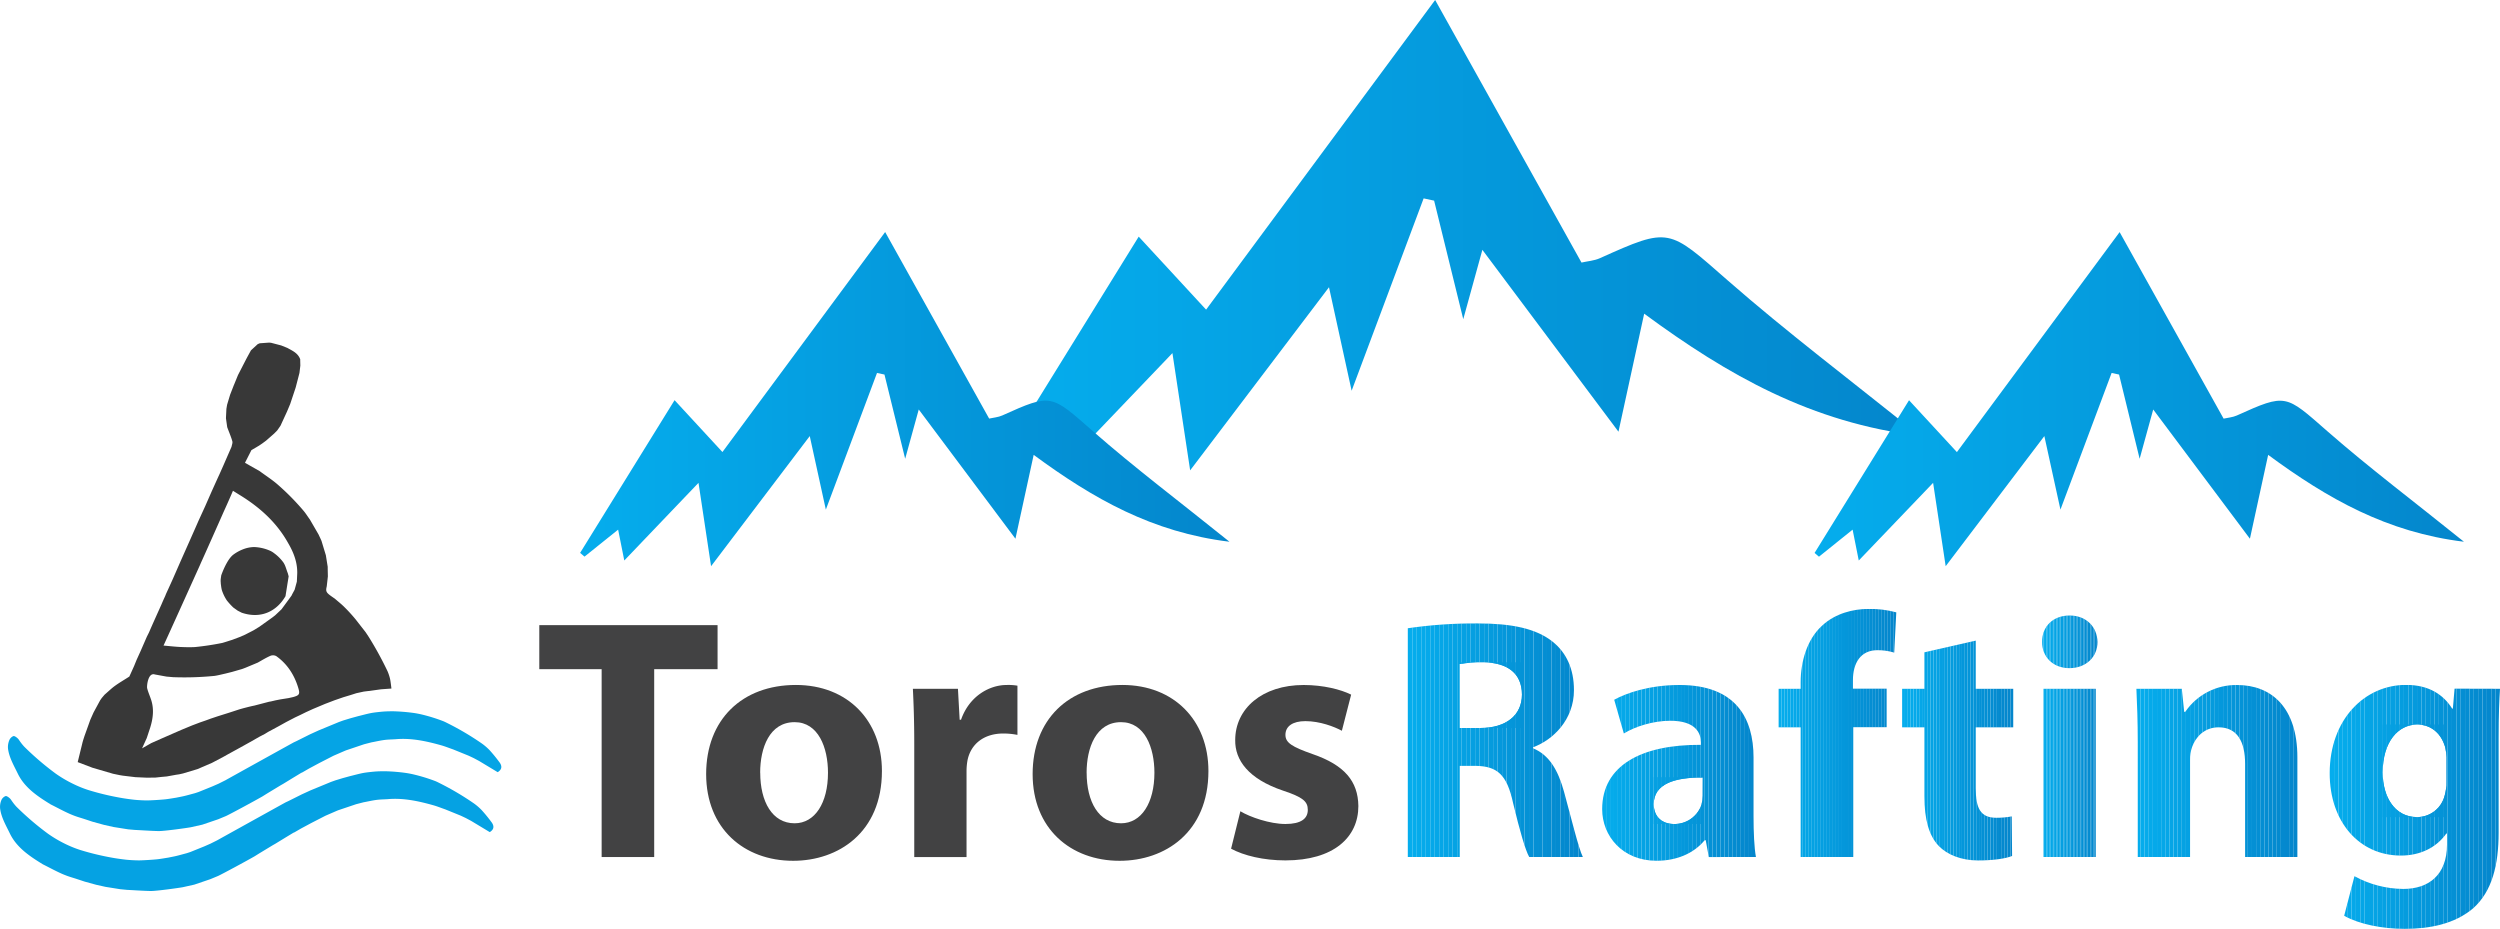 <svg xmlns="http://www.w3.org/2000/svg" xmlns:xlink="http://www.w3.org/1999/xlink" viewBox="0 0 1458.51 541.93"><defs><style>.cls-1{fill:none;}.cls-2{fill:url(#Adsız_degrade_7);}.cls-3{fill:url(#Adsız_degrade_7-2);}.cls-4{fill:url(#Adsız_degrade_7-3);}.cls-5{fill:#424243;}.cls-6{clip-path:url(#clip-path);}.cls-7{fill:#05a2e3;}.cls-8{fill:#05a1e3;}.cls-9{fill:#05a0e2;}.cls-10{fill:#059fe1;}.cls-11{fill:#059ee0;}.cls-12{fill:#059ddf;}.cls-13{fill:#059cde;}.cls-14{fill:#059bdd;}.cls-15{fill:#059add;}.cls-16{fill:#0498dc;}.cls-17{fill:#0497db;}.cls-18{fill:#0496da;}.cls-19{fill:#0495d9;}.cls-20{fill:#0494d8;}.cls-21{fill:#0493d7;}.cls-22{fill:#05aded;}.cls-23{fill:#05acec;}.cls-24{fill:#05abeb;}.cls-25{fill:#05aaea;}.cls-26{fill:#05a9ea;}.cls-27{fill:#05a8e9;}.cls-28{fill:#05a7e8;}.cls-29{fill:#05a6e7;}.cls-30{fill:#05a5e6;}.cls-31{fill:#05a4e5;}.cls-32{fill:#05a3e4;}.cls-33{fill:#0492d6;}.cls-34{fill:#0491d6;}.cls-35{fill:#0490d5;}.cls-36{fill:#048fd4;}.cls-37{fill:#048ed3;}.cls-38{fill:#048dd2;}.cls-39{fill:#048cd1;}.cls-40{fill:#048bd0;}.cls-41{fill:#048acf;}.cls-42{fill:#0489cf;}.cls-43{fill:#0488ce;}.cls-44{fill:#0487cd;}.cls-45{fill:#0486cc;}.cls-46{clip-path:url(#clip-path-2);}.cls-47{clip-path:url(#clip-path-3);}.cls-48{clip-path:url(#clip-path-4);}.cls-49{clip-path:url(#clip-path-5);}.cls-50{clip-path:url(#clip-path-6);}.cls-51{clip-path:url(#clip-path-7);}.cls-52{fill:#383838;}</style><linearGradient id="Ads&#x131;z_degrade_7" x1="586.79" y1="137.19" x2="1119.98" y2="137.19" gradientUnits="userSpaceOnUse"><stop offset="0" stop-color="#05aded"></stop><stop offset="1" stop-color="#0486cc"></stop></linearGradient><linearGradient id="Ads&#x131;z_degrade_7-2" x1="338.43" y1="232.84" x2="717.27" y2="232.84" xlink:href="#Ads&#x131;z_degrade_7"></linearGradient><linearGradient id="Ads&#x131;z_degrade_7-3" x1="1058.63" y1="232.84" x2="1437.47" y2="232.84" xlink:href="#Ads&#x131;z_degrade_7"></linearGradient><clipPath id="clip-path"><path class="cls-1" d="M821.32,366.52a269.41,269.41,0,0,1,40.74-2.81c20.07,0,34.12,3,43.75,10.64,8,6.42,12.44,15.85,12.44,28.3,0,17.25-12.24,29.1-23.88,33.31v.6c9.44,3.82,14.65,12.85,18.07,25.29,4.21,15.25,8.42,32.91,11,38.13H892.16c-2.2-3.81-5.41-14.85-9.43-31.51-3.61-16.85-9.43-21.47-21.87-21.67h-9.23V500H821.32Zm30.31,58.2h12c15.25,0,24.28-7.63,24.28-19.47,0-12.44-8.43-18.66-22.48-18.86a76.49,76.49,0,0,0-13.84,1Z"></path></clipPath><clipPath id="clip-path-2"><path class="cls-1" d="M996.92,500l-1.8-9.83h-.6c-6.43,7.83-16.46,12-28.1,12-19.87,0-31.71-14.45-31.71-30.1,0-25.49,22.88-37.74,57.6-37.53v-1.41c0-5.22-2.81-12.64-17.87-12.64-10,0-20.67,3.41-27.09,7.42l-5.62-19.67c6.82-3.81,20.27-8.62,38.13-8.62,32.72,0,43.16,19.26,43.16,42.34V476.1c0,9.43.4,18.46,1.4,23.88Zm-3.61-46.36c-16.06-.2-28.5,3.61-28.5,15.45,0,7.83,5.22,11.65,12,11.65a16.67,16.67,0,0,0,15.86-11.24,22,22,0,0,0,.6-5.22Z"></path></clipPath><clipPath id="clip-path-3"><path class="cls-1" d="M1050.51,500V424.32h-12.85V401.84h12.85V398c0-11.84,3.61-24.89,12.44-32.92,7.63-7.22,18.26-9.83,27.1-9.83a58.3,58.3,0,0,1,16.25,2l-1.2,23.48a33.09,33.09,0,0,0-9.84-1.41c-10,0-14.25,7.83-14.25,17.46v5h19.67v22.48h-19.47V500Z"></path></clipPath><clipPath id="clip-path-4"><path class="cls-1" d="M1152.66,373.75v28.09h21.87v22.48h-21.87v35.52c0,11.84,2.81,17.26,12,17.26a50,50,0,0,0,9-.8l.2,23.08c-4,1.61-11.24,2.61-19.87,2.61-9.83,0-18.06-3.41-22.88-8.43-5.62-5.82-8.43-15.25-8.43-29.1V424.32h-13V401.84h13V380.57Z"></path></clipPath><clipPath id="clip-path-5"><path class="cls-1" d="M1223.7,374.55c0,8.43-6.42,15.25-16.46,15.25-9.63,0-16-6.82-15.85-15.25-.2-8.83,6.22-15.46,16-15.46S1223.5,365.72,1223.7,374.55ZM1192.19,500V401.84h30.51V500Z"></path></clipPath><clipPath id="clip-path-6"><path class="cls-1" d="M1247.18,433.15c0-12.24-.4-22.68-.8-31.31h26.49l1.4,13.45h.61a35.91,35.91,0,0,1,30.3-15.65c20.07,0,35.12,13.24,35.12,42.14V500h-30.5V445.59c0-12.64-4.42-21.27-15.46-21.27-8.43,0-13.45,5.82-15.45,11.44a21.06,21.06,0,0,0-1.2,7.63V500h-30.51Z"></path></clipPath><clipPath id="clip-path-7"><path class="cls-1" d="M1458.51,401.84c-.4,6.22-.8,14.45-.8,29.1v54.79c0,18.87-3.82,34.32-14.85,44.16-10.84,9.23-25.49,12-39.94,12-12.85,0-26.5-2.61-35.32-7.63l6-23.08a60.28,60.28,0,0,0,28.5,7.43c14.45,0,25.49-7.83,25.49-25.89v-6.42h-.4c-5.82,8.22-15.25,12.84-26.49,12.84-24.29,0-41.55-19.67-41.55-48,0-31.51,20.48-51.57,44.56-51.57,13.45,0,21.87,5.81,26.89,13.84h.41l1-11.64Zm-31.31,39.94a24.28,24.28,0,0,0-.6-5.62c-2.21-8-8-13.45-16.46-13.45-11,0-20.07,10-20.07,27.9,0,14.65,7.23,26.09,20.07,26.09a16.57,16.57,0,0,0,16.06-12.44,26,26,0,0,0,1-8Z"></path></clipPath></defs><title>toros-logo</title><g id="katman_2" data-name="katman 2"><g id="katman_1-2" data-name="katman 1"><path class="cls-2" d="M1120,254.31C1056.69,246.59,1008.14,219,959.22,183c-4.91,22.55-9,41.43-15,68.85l-79.4-106.1-11.15,40.46-17-69.16-6.12-1.31c-13.54,36.14-27.07,72.28-42,112.22-4.44-20.28-8.11-37.09-13.21-60.39-29,38.3-54.43,71.77-81,106.84C691.08,252.69,688,232.18,684,206l-61,63.78L618,244.32l-27.63,22.21-3.59-3.08,77.55-125.4,39.31,42.6L837.27,0l85.38,153.18c3.5-.8,7.43-1.05,10.79-2.57,40.83-18.38,39.86-17.34,74.6,13.06C1042.32,193.67,1078.8,221.15,1120,254.31Z"></path><path class="cls-3" d="M717.27,316.05c-45-5.48-79.46-25.11-114.22-50.68-3.49,16-6.41,29.43-10.64,48.92L536,238.9c-2.14,7.77-4.54,16.5-7.92,28.75L516,218.51l-4.35-.93c-9.61,25.68-19.22,51.36-29.85,79.73-3.15-14.41-5.76-26.35-9.39-42.9l-57.57,75.91c-2.32-15.42-4.52-30-7.33-48.63L364.21,327,360.62,309,341,324.74l-2.56-2.19,55.11-89.09,27.92,30.26L516.4,135.37,577.07,244.2c2.49-.57,5.28-.75,7.66-1.82,29-13.06,28.32-12.33,53,9.28C662.09,273,688,292.5,717.27,316.05Z"></path><path class="cls-4" d="M1437.47,316.05c-45-5.48-79.46-25.11-114.22-50.68-3.49,16-6.41,29.43-10.64,48.92l-56.42-75.39c-2.14,7.77-4.54,16.5-7.92,28.75l-12-49.14-4.35-.93c-9.61,25.68-19.22,51.36-29.85,79.73-3.15-14.41-5.76-26.35-9.39-42.9l-57.57,75.91c-2.32-15.42-4.52-30-7.33-48.63L1084.41,327,1080.82,309l-19.63,15.78-2.56-2.19,55.11-89.09,27.92,30.26,94.94-128.35,60.67,108.83c2.49-.57,5.28-.75,7.66-1.82,29-13.06,28.32-12.33,53,9.28C1382.29,273,1408.21,292.5,1437.47,316.05Z"></path><path class="cls-5" d="M351,390.4H314.63V364.71h104V390.4H381.66V500H351Z"></path><path class="cls-5" d="M514.52,449.81c0,35.92-25.49,52.38-51.78,52.38-28.7,0-50.77-18.87-50.77-50.58s20.87-52,52.38-52C494.45,399.63,514.52,420.31,514.52,449.81Zm-71,1c0,16.86,7,29.5,20.07,29.5,11.84,0,19.46-11.84,19.46-29.5,0-14.65-5.62-29.5-19.46-29.5C448.89,421.31,443.48,436.36,443.48,450.81Z"></path><path class="cls-5" d="M533.38,434.15c0-14.45-.4-23.88-.8-32.31h26.29l1,18.06h.8c5-14.24,17.06-20.27,26.49-20.27a31.49,31.49,0,0,1,6.42.4v28.71a42.8,42.8,0,0,0-8.22-.81c-11.24,0-18.87,6-20.88,15.46a36,36,0,0,0-.6,6.82V500H533.38Z"></path><path class="cls-5" d="M705,449.81c0,35.92-25.49,52.38-51.78,52.38-28.7,0-50.78-18.87-50.78-50.58s20.88-52,52.39-52C684.91,399.63,705,420.31,705,449.81Zm-71.05,1c0,16.86,7,29.5,20.07,29.5,11.84,0,19.47-11.84,19.47-29.5,0-14.65-5.62-29.5-19.47-29.5C639.35,421.31,633.93,436.36,633.93,450.81Z"></path><path class="cls-5" d="M723.64,473.29c5.62,3.41,17.26,7.43,26.29,7.43,9.23,0,13.05-3.22,13.05-8.23s-3-7.43-14.45-11.24c-20.27-6.83-28.1-17.86-27.9-29.5,0-18.27,15.66-32.12,39.94-32.12,11.44,0,21.68,2.61,27.7,5.62l-5.42,21.08c-4.42-2.41-12.85-5.62-21.28-5.62-7.42,0-11.64,3-11.64,8,0,4.61,3.82,7,15.86,11.23,18.66,6.43,26.49,15.86,26.69,30.31,0,18.26-14.45,31.71-42.55,31.71-12.84,0-24.28-2.81-31.71-6.82Z"></path><g class="cls-6"><rect class="cls-7" x="851.63" y="386.39" width="1.13" height="38.33"></rect><rect class="cls-8" x="852.75" y="386.39" width="2.62" height="38.33"></rect><rect class="cls-9" x="855.37" y="386.39" width="2.62" height="38.33"></rect><rect class="cls-10" x="857.99" y="386.39" width="2.62" height="38.33"></rect><rect class="cls-11" x="860.61" y="386.39" width="2.62" height="38.33"></rect><rect class="cls-12" x="863.23" y="386.39" width="2.62" height="38.33"></rect><rect class="cls-13" x="865.85" y="386.39" width="2.62" height="38.33"></rect><rect class="cls-14" x="868.47" y="386.39" width="2.62" height="38.33"></rect><rect class="cls-15" x="871.09" y="386.39" width="2.62" height="38.33"></rect><rect class="cls-16" x="873.71" y="386.39" width="2.62" height="38.33"></rect><rect class="cls-17" x="876.33" y="386.39" width="2.62" height="38.33"></rect><rect class="cls-18" x="878.95" y="386.39" width="2.62" height="38.33"></rect><rect class="cls-19" x="881.56" y="386.39" width="2.62" height="38.33"></rect><rect class="cls-20" x="884.18" y="386.39" width="2.62" height="38.33"></rect><rect class="cls-21" x="886.8" y="386.39" width="1.15" height="38.33"></rect><path class="cls-22" d="M821.32,363.71v0Z"></path><rect class="cls-22" x="821.32" y="363.71" width="2.62" height="136.27"></rect><rect class="cls-23" x="823.94" y="363.71" width="2.62" height="136.27"></rect><rect class="cls-24" x="826.56" y="363.71" width="2.62" height="136.27"></rect><rect class="cls-25" x="829.18" y="363.71" width="2.62" height="136.27"></rect><rect class="cls-26" x="831.8" y="363.71" width="2.62" height="136.27"></rect><rect class="cls-27" x="834.42" y="363.71" width="2.62" height="136.27"></rect><rect class="cls-28" x="837.04" y="363.71" width="2.62" height="136.27"></rect><rect class="cls-29" x="839.65" y="363.71" width="2.62" height="136.27"></rect><rect class="cls-30" x="842.27" y="363.71" width="2.62" height="136.27"></rect><rect class="cls-31" x="844.89" y="363.71" width="2.62" height="136.27"></rect><rect class="cls-32" x="847.51" y="363.71" width="2.62" height="136.27"></rect><rect class="cls-7" x="850.13" y="363.71" width="2.62" height="136.27"></rect><rect class="cls-8" x="852.75" y="363.71" width="2.62" height="136.27"></rect><rect class="cls-9" x="855.37" y="363.71" width="2.62" height="136.27"></rect><rect class="cls-10" x="857.99" y="363.71" width="2.62" height="136.27"></rect><rect class="cls-11" x="860.61" y="363.71" width="2.62" height="136.27"></rect><rect class="cls-12" x="863.23" y="363.71" width="2.62" height="136.27"></rect><rect class="cls-13" x="865.85" y="363.71" width="2.62" height="136.27"></rect><rect class="cls-14" x="868.47" y="363.71" width="2.62" height="136.27"></rect><rect class="cls-15" x="871.09" y="363.71" width="2.62" height="136.27"></rect><rect class="cls-16" x="873.71" y="363.71" width="2.62" height="136.27"></rect><rect class="cls-17" x="876.33" y="363.71" width="2.62" height="136.27"></rect><rect class="cls-18" x="878.95" y="363.71" width="2.62" height="136.27"></rect><rect class="cls-19" x="881.56" y="363.71" width="2.62" height="136.27"></rect><rect class="cls-20" x="884.18" y="363.71" width="2.62" height="136.27"></rect><rect class="cls-21" x="886.8" y="363.71" width="2.62" height="136.27"></rect><rect class="cls-33" x="889.42" y="363.71" width="2.62" height="136.27"></rect><rect class="cls-34" x="892.04" y="363.71" width="2.62" height="136.27"></rect><rect class="cls-35" x="894.66" y="363.71" width="2.62" height="136.27"></rect><rect class="cls-36" x="897.28" y="363.71" width="2.62" height="136.27"></rect><rect class="cls-37" x="899.9" y="363.71" width="2.62" height="136.27"></rect><rect class="cls-38" x="902.52" y="363.71" width="2.62" height="136.27"></rect><rect class="cls-39" x="905.14" y="363.71" width="2.62" height="136.27"></rect><rect class="cls-40" x="907.76" y="363.71" width="2.62" height="136.27"></rect><rect class="cls-41" x="910.38" y="363.71" width="2.62" height="136.27"></rect><rect class="cls-42" x="913" y="363.71" width="2.62" height="136.27"></rect><rect class="cls-43" x="915.62" y="363.71" width="2.62" height="136.27"></rect><rect class="cls-44" x="918.24" y="363.71" width="2.62" height="136.27"></rect><rect class="cls-45" x="920.85" y="363.71" width="2.62" height="136.27"></rect><path class="cls-45" d="M923.47,500v0Z"></path></g><g class="cls-46"><rect class="cls-9" x="964.81" y="453.42" width="2.1" height="27.3"></rect><rect class="cls-10" x="966.91" y="453.42" width="2.3" height="27.3"></rect><rect class="cls-11" x="969.21" y="453.42" width="2.3" height="27.3"></rect><rect class="cls-12" x="971.51" y="453.42" width="2.3" height="27.3"></rect><rect class="cls-13" x="973.81" y="453.42" width="2.3" height="27.3"></rect><rect class="cls-14" x="976.11" y="453.42" width="2.3" height="27.3"></rect><rect class="cls-15" x="978.41" y="453.42" width="2.3" height="27.3"></rect><rect class="cls-16" x="980.72" y="453.42" width="2.3" height="27.3"></rect><rect class="cls-17" x="983.02" y="453.42" width="2.3" height="27.3"></rect><rect class="cls-18" x="985.32" y="453.42" width="2.3" height="27.3"></rect><rect class="cls-19" x="987.62" y="453.42" width="2.3" height="27.3"></rect><rect class="cls-20" x="989.92" y="453.42" width="2.3" height="27.3"></rect><rect class="cls-21" x="992.22" y="453.42" width="1.09" height="27.3"></rect><path class="cls-22" d="M934.71,399.64v0Z"></path><rect class="cls-22" x="934.71" y="399.64" width="2.3" height="102.56"></rect><rect class="cls-23" x="937.01" y="399.64" width="2.3" height="102.56"></rect><rect class="cls-24" x="939.31" y="399.64" width="2.3" height="102.56"></rect><rect class="cls-25" x="941.61" y="399.64" width="2.3" height="102.56"></rect><rect class="cls-26" x="943.91" y="399.64" width="2.3" height="102.56"></rect><rect class="cls-27" x="946.21" y="399.64" width="2.3" height="102.56"></rect><rect class="cls-28" x="948.51" y="399.64" width="2.3" height="102.56"></rect><rect class="cls-29" x="950.81" y="399.64" width="2.3" height="102.56"></rect><rect class="cls-30" x="953.11" y="399.64" width="2.3" height="102.56"></rect><rect class="cls-31" x="955.41" y="399.64" width="2.3" height="102.56"></rect><rect class="cls-32" x="957.71" y="399.64" width="2.3" height="102.56"></rect><rect class="cls-7" x="960.01" y="399.64" width="2.3" height="102.56"></rect><rect class="cls-8" x="962.31" y="399.64" width="2.3" height="102.56"></rect><rect class="cls-9" x="964.61" y="399.64" width="2.3" height="102.56"></rect><rect class="cls-10" x="966.91" y="399.64" width="2.3" height="102.56"></rect><rect class="cls-11" x="969.21" y="399.64" width="2.3" height="102.56"></rect><rect class="cls-12" x="971.51" y="399.64" width="2.3" height="102.56"></rect><rect class="cls-13" x="973.81" y="399.64" width="2.3" height="102.56"></rect><rect class="cls-14" x="976.11" y="399.64" width="2.3" height="102.56"></rect><rect class="cls-15" x="978.41" y="399.64" width="2.3" height="102.56"></rect><rect class="cls-16" x="980.72" y="399.64" width="2.3" height="102.56"></rect><rect class="cls-17" x="983.02" y="399.64" width="2.3" height="102.56"></rect><rect class="cls-18" x="985.32" y="399.64" width="2.3" height="102.56"></rect><rect class="cls-19" x="987.62" y="399.64" width="2.3" height="102.56"></rect><rect class="cls-20" x="989.92" y="399.64" width="2.3" height="102.56"></rect><rect class="cls-21" x="992.22" y="399.64" width="2.3" height="102.56"></rect><rect class="cls-33" x="994.52" y="399.64" width="2.3" height="102.56"></rect><rect class="cls-34" x="996.82" y="399.64" width="2.3" height="102.56"></rect><rect class="cls-35" x="999.12" y="399.64" width="2.3" height="102.56"></rect><rect class="cls-36" x="1001.42" y="399.64" width="2.3" height="102.56"></rect><rect class="cls-37" x="1003.72" y="399.64" width="2.3" height="102.56"></rect><rect class="cls-38" x="1006.02" y="399.64" width="2.3" height="102.56"></rect><rect class="cls-39" x="1008.32" y="399.64" width="2.3" height="102.56"></rect><rect class="cls-40" x="1010.62" y="399.64" width="2.3" height="102.56"></rect><rect class="cls-41" x="1012.92" y="399.64" width="2.3" height="102.56"></rect><rect class="cls-42" x="1015.22" y="399.64" width="2.3" height="102.56"></rect><rect class="cls-43" x="1017.52" y="399.64" width="2.3" height="102.56"></rect><rect class="cls-44" x="1019.82" y="399.64" width="2.3" height="102.56"></rect><rect class="cls-45" x="1022.12" y="399.64" width="2.3" height="102.56"></rect><path class="cls-45" d="M1024.42,502.19v0Z"></path></g><g class="cls-47"><path class="cls-22" d="M1037.66,355.28v0Z"></path><rect class="cls-22" x="1037.66" y="355.28" width="1.76" height="144.7"></rect><rect class="cls-23" x="1039.42" y="355.28" width="1.76" height="144.7"></rect><rect class="cls-24" x="1041.18" y="355.28" width="1.76" height="144.7"></rect><rect class="cls-25" x="1042.94" y="355.28" width="1.76" height="144.7"></rect><rect class="cls-26" x="1044.7" y="355.28" width="1.76" height="144.7"></rect><rect class="cls-27" x="1046.46" y="355.28" width="1.76" height="144.7"></rect><rect class="cls-28" x="1048.22" y="355.28" width="1.76" height="144.7"></rect><rect class="cls-29" x="1049.98" y="355.28" width="1.76" height="144.7"></rect><rect class="cls-30" x="1051.74" y="355.28" width="1.76" height="144.7"></rect><rect class="cls-31" x="1053.5" y="355.28" width="1.76" height="144.7"></rect><rect class="cls-32" x="1055.26" y="355.28" width="1.76" height="144.7"></rect><rect class="cls-7" x="1057.02" y="355.28" width="1.76" height="144.7"></rect><rect class="cls-8" x="1058.78" y="355.28" width="1.76" height="144.7"></rect><rect class="cls-9" x="1060.54" y="355.28" width="1.76" height="144.7"></rect><rect class="cls-10" x="1062.3" y="355.28" width="1.76" height="144.7"></rect><rect class="cls-11" x="1064.06" y="355.28" width="1.76" height="144.7"></rect><rect class="cls-12" x="1065.82" y="355.28" width="1.76" height="144.7"></rect><rect class="cls-13" x="1067.58" y="355.28" width="1.76" height="144.7"></rect><rect class="cls-14" x="1069.34" y="355.28" width="1.76" height="144.7"></rect><rect class="cls-15" x="1071.1" y="355.28" width="1.76" height="144.7"></rect><rect class="cls-16" x="1072.86" y="355.28" width="1.76" height="144.7"></rect><rect class="cls-17" x="1074.62" y="355.28" width="1.76" height="144.7"></rect><rect class="cls-18" x="1076.38" y="355.28" width="1.76" height="144.7"></rect><rect class="cls-19" x="1078.14" y="355.28" width="1.76" height="144.7"></rect><rect class="cls-20" x="1079.9" y="355.28" width="1.76" height="144.7"></rect><rect class="cls-21" x="1081.66" y="355.28" width="1.76" height="144.7"></rect><rect class="cls-33" x="1083.42" y="355.28" width="1.76" height="144.7"></rect><rect class="cls-34" x="1085.18" y="355.28" width="1.76" height="144.7"></rect><rect class="cls-35" x="1086.94" y="355.28" width="1.76" height="144.7"></rect><rect class="cls-36" x="1088.7" y="355.28" width="1.76" height="144.7"></rect><rect class="cls-37" x="1090.46" y="355.28" width="1.76" height="144.7"></rect><rect class="cls-38" x="1092.22" y="355.28" width="1.76" height="144.7"></rect><rect class="cls-39" x="1093.98" y="355.28" width="1.76" height="144.7"></rect><rect class="cls-40" x="1095.74" y="355.28" width="1.76" height="144.7"></rect><rect class="cls-41" x="1097.5" y="355.28" width="1.76" height="144.7"></rect><rect class="cls-42" x="1099.26" y="355.28" width="1.76" height="144.7"></rect><rect class="cls-43" x="1101.02" y="355.28" width="1.76" height="144.7"></rect><rect class="cls-44" x="1102.78" y="355.28" width="1.76" height="144.7"></rect><rect class="cls-45" x="1104.54" y="355.28" width="1.76" height="144.7"></rect><path class="cls-45" d="M1106.3,500v0Z"></path></g><g class="cls-48"><path class="cls-22" d="M1109.71,373.75v0Z"></path><rect class="cls-22" x="1109.71" y="373.75" width="1.66" height="128.25"></rect><rect class="cls-23" x="1111.37" y="373.75" width="1.66" height="128.25"></rect><rect class="cls-24" x="1113.03" y="373.75" width="1.66" height="128.25"></rect><rect class="cls-25" x="1114.7" y="373.75" width="1.66" height="128.25"></rect><rect class="cls-26" x="1116.36" y="373.75" width="1.66" height="128.25"></rect><rect class="cls-27" x="1118.02" y="373.75" width="1.66" height="128.25"></rect><rect class="cls-28" x="1119.68" y="373.75" width="1.66" height="128.25"></rect><rect class="cls-29" x="1121.34" y="373.75" width="1.66" height="128.25"></rect><rect class="cls-30" x="1123.01" y="373.75" width="1.66" height="128.25"></rect><rect class="cls-31" x="1124.67" y="373.75" width="1.66" height="128.25"></rect><rect class="cls-32" x="1126.33" y="373.75" width="1.66" height="128.25"></rect><rect class="cls-7" x="1127.99" y="373.75" width="1.66" height="128.25"></rect><rect class="cls-8" x="1129.66" y="373.75" width="1.66" height="128.25"></rect><rect class="cls-9" x="1131.32" y="373.75" width="1.66" height="128.25"></rect><rect class="cls-10" x="1132.98" y="373.75" width="1.66" height="128.25"></rect><rect class="cls-11" x="1134.64" y="373.75" width="1.66" height="128.25"></rect><rect class="cls-12" x="1136.3" y="373.75" width="1.66" height="128.25"></rect><rect class="cls-13" x="1137.97" y="373.75" width="1.66" height="128.25"></rect><rect class="cls-14" x="1139.63" y="373.75" width="1.66" height="128.25"></rect><rect class="cls-15" x="1141.29" y="373.75" width="1.66" height="128.25"></rect><rect class="cls-16" x="1142.95" y="373.75" width="1.66" height="128.25"></rect><rect class="cls-17" x="1144.62" y="373.75" width="1.66" height="128.25"></rect><rect class="cls-18" x="1146.28" y="373.75" width="1.66" height="128.25"></rect><rect class="cls-19" x="1147.94" y="373.75" width="1.66" height="128.25"></rect><rect class="cls-20" x="1149.6" y="373.75" width="1.66" height="128.25"></rect><rect class="cls-21" x="1151.26" y="373.75" width="1.66" height="128.25"></rect><rect class="cls-33" x="1152.93" y="373.75" width="1.66" height="128.25"></rect><rect class="cls-34" x="1154.59" y="373.75" width="1.66" height="128.25"></rect><rect class="cls-35" x="1156.25" y="373.75" width="1.66" height="128.25"></rect><rect class="cls-36" x="1157.91" y="373.75" width="1.66" height="128.25"></rect><rect class="cls-37" x="1159.57" y="373.75" width="1.66" height="128.25"></rect><rect class="cls-38" x="1161.24" y="373.75" width="1.66" height="128.25"></rect><rect class="cls-39" x="1162.9" y="373.75" width="1.66" height="128.25"></rect><rect class="cls-40" x="1164.56" y="373.75" width="1.66" height="128.25"></rect><rect class="cls-41" x="1166.22" y="373.75" width="1.66" height="128.25"></rect><rect class="cls-42" x="1167.89" y="373.75" width="1.66" height="128.25"></rect><rect class="cls-43" x="1169.55" y="373.75" width="1.66" height="128.25"></rect><rect class="cls-44" x="1171.21" y="373.75" width="1.66" height="128.25"></rect><rect class="cls-45" x="1172.87" y="373.75" width="1.66" height="128.25"></rect><path class="cls-45" d="M1174.53,502v0Z"></path></g><g class="cls-49"><rect class="cls-22" x="1192.19" y="401.84" width="0.02" height="98.14"></rect><rect class="cls-23" x="1192.21" y="401.84" width="0.83" height="98.14"></rect><rect class="cls-24" x="1193.04" y="401.84" width="0.83" height="98.14"></rect><rect class="cls-25" x="1193.87" y="401.84" width="0.83" height="98.14"></rect><rect class="cls-26" x="1194.7" y="401.84" width="0.83" height="98.14"></rect><rect class="cls-27" x="1195.53" y="401.84" width="0.83" height="98.14"></rect><rect class="cls-28" x="1196.35" y="401.84" width="0.83" height="98.14"></rect><rect class="cls-29" x="1197.18" y="401.84" width="0.83" height="98.14"></rect><rect class="cls-30" x="1198.01" y="401.84" width="0.83" height="98.14"></rect><rect class="cls-31" x="1198.84" y="401.84" width="0.83" height="98.14"></rect><rect class="cls-32" x="1199.67" y="401.84" width="0.83" height="98.14"></rect><rect class="cls-7" x="1200.5" y="401.84" width="0.83" height="98.14"></rect><rect class="cls-8" x="1201.33" y="401.84" width="0.83" height="98.14"></rect><rect class="cls-9" x="1202.16" y="401.84" width="0.83" height="98.14"></rect><rect class="cls-10" x="1202.98" y="401.84" width="0.83" height="98.14"></rect><rect class="cls-11" x="1203.81" y="401.84" width="0.83" height="98.14"></rect><rect class="cls-12" x="1204.64" y="401.84" width="0.83" height="98.14"></rect><rect class="cls-13" x="1205.47" y="401.84" width="0.83" height="98.14"></rect><rect class="cls-14" x="1206.3" y="401.84" width="0.83" height="98.14"></rect><rect class="cls-15" x="1207.13" y="401.84" width="0.83" height="98.14"></rect><rect class="cls-16" x="1207.96" y="401.84" width="0.83" height="98.14"></rect><rect class="cls-17" x="1208.79" y="401.84" width="0.83" height="98.14"></rect><rect class="cls-18" x="1209.61" y="401.84" width="0.83" height="98.14"></rect><rect class="cls-19" x="1210.44" y="401.84" width="0.83" height="98.14"></rect><rect class="cls-20" x="1211.27" y="401.84" width="0.83" height="98.14"></rect><rect class="cls-21" x="1212.1" y="401.84" width="0.83" height="98.14"></rect><rect class="cls-33" x="1212.93" y="401.84" width="0.83" height="98.14"></rect><rect class="cls-34" x="1213.76" y="401.84" width="0.83" height="98.14"></rect><rect class="cls-35" x="1214.59" y="401.84" width="0.83" height="98.14"></rect><rect class="cls-36" x="1215.41" y="401.84" width="0.83" height="98.14"></rect><rect class="cls-37" x="1216.24" y="401.84" width="0.83" height="98.14"></rect><rect class="cls-38" x="1217.07" y="401.84" width="0.83" height="98.14"></rect><rect class="cls-39" x="1217.9" y="401.84" width="0.83" height="98.14"></rect><rect class="cls-40" x="1218.73" y="401.84" width="0.83" height="98.14"></rect><rect class="cls-41" x="1219.56" y="401.84" width="0.83" height="98.14"></rect><rect class="cls-42" x="1220.39" y="401.84" width="0.83" height="98.14"></rect><rect class="cls-43" x="1221.22" y="401.84" width="0.83" height="98.14"></rect><rect class="cls-44" x="1222.04" y="401.84" width="0.65" height="98.14"></rect><rect class="cls-22" x="1191.19" y="359.09" width="0.2" height="30.71"></rect><rect class="cls-22" x="1191.38" y="359.09" width="0.83" height="30.71"></rect><rect class="cls-23" x="1192.21" y="359.09" width="0.83" height="30.71"></rect><rect class="cls-24" x="1193.04" y="359.09" width="0.83" height="30.71"></rect><rect class="cls-25" x="1193.87" y="359.09" width="0.83" height="30.71"></rect><rect class="cls-26" x="1194.7" y="359.09" width="0.83" height="30.71"></rect><rect class="cls-27" x="1195.53" y="359.09" width="0.83" height="30.71"></rect><rect class="cls-28" x="1196.35" y="359.09" width="0.83" height="30.71"></rect><rect class="cls-29" x="1197.18" y="359.09" width="0.83" height="30.71"></rect><rect class="cls-30" x="1198.01" y="359.09" width="0.83" height="30.71"></rect><rect class="cls-31" x="1198.84" y="359.09" width="0.83" height="30.71"></rect><rect class="cls-32" x="1199.67" y="359.09" width="0.83" height="30.71"></rect><rect class="cls-7" x="1200.5" y="359.09" width="0.83" height="30.71"></rect><rect class="cls-8" x="1201.33" y="359.09" width="0.83" height="30.71"></rect><rect class="cls-9" x="1202.16" y="359.09" width="0.83" height="30.71"></rect><rect class="cls-10" x="1202.98" y="359.09" width="0.83" height="30.71"></rect><rect class="cls-11" x="1203.81" y="359.09" width="0.83" height="30.71"></rect><rect class="cls-12" x="1204.64" y="359.09" width="0.83" height="30.71"></rect><rect class="cls-13" x="1205.47" y="359.09" width="0.83" height="30.71"></rect><rect class="cls-14" x="1206.3" y="359.09" width="0.83" height="30.71"></rect><rect class="cls-15" x="1207.13" y="359.09" width="0.83" height="30.71"></rect><rect class="cls-16" x="1207.96" y="359.09" width="0.83" height="30.71"></rect><rect class="cls-17" x="1208.79" y="359.09" width="0.83" height="30.71"></rect><rect class="cls-18" x="1209.61" y="359.09" width="0.83" height="30.71"></rect><rect class="cls-19" x="1210.44" y="359.09" width="0.83" height="30.71"></rect><rect class="cls-20" x="1211.27" y="359.09" width="0.83" height="30.71"></rect><rect class="cls-21" x="1212.1" y="359.09" width="0.83" height="30.71"></rect><rect class="cls-33" x="1212.93" y="359.09" width="0.83" height="30.71"></rect><rect class="cls-34" x="1213.76" y="359.09" width="0.83" height="30.71"></rect><rect class="cls-35" x="1214.59" y="359.09" width="0.83" height="30.71"></rect><rect class="cls-36" x="1215.41" y="359.09" width="0.83" height="30.71"></rect><rect class="cls-37" x="1216.24" y="359.09" width="0.83" height="30.71"></rect><rect class="cls-38" x="1217.07" y="359.09" width="0.83" height="30.71"></rect><rect class="cls-39" x="1217.9" y="359.09" width="0.83" height="30.71"></rect><rect class="cls-40" x="1218.73" y="359.09" width="0.83" height="30.71"></rect><rect class="cls-41" x="1219.56" y="359.09" width="0.83" height="30.71"></rect><rect class="cls-42" x="1220.39" y="359.09" width="0.83" height="30.71"></rect><rect class="cls-43" x="1221.22" y="359.09" width="0.83" height="30.71"></rect><rect class="cls-44" x="1222.04" y="359.09" width="0.83" height="30.71"></rect><rect class="cls-45" x="1222.87" y="359.09" width="0.83" height="30.71"></rect><path class="cls-45" d="M1223.7,389.8v0Z"></path></g><g class="cls-50"><path class="cls-22" d="M1246.38,399.64v0Z"></path><rect class="cls-22" x="1246.38" y="399.64" width="2.41" height="100.35"></rect><rect class="cls-23" x="1248.78" y="399.64" width="2.41" height="100.35"></rect><rect class="cls-24" x="1251.19" y="399.64" width="2.41" height="100.35"></rect><rect class="cls-25" x="1253.6" y="399.64" width="2.41" height="100.35"></rect><rect class="cls-26" x="1256.01" y="399.64" width="2.41" height="100.35"></rect><rect class="cls-27" x="1258.42" y="399.64" width="2.41" height="100.35"></rect><rect class="cls-28" x="1260.83" y="399.64" width="2.41" height="100.35"></rect><rect class="cls-29" x="1263.23" y="399.64" width="2.41" height="100.35"></rect><rect class="cls-30" x="1265.64" y="399.64" width="2.41" height="100.35"></rect><rect class="cls-31" x="1268.05" y="399.64" width="2.41" height="100.35"></rect><rect class="cls-32" x="1270.46" y="399.64" width="2.41" height="100.35"></rect><rect class="cls-7" x="1272.87" y="399.64" width="2.41" height="100.35"></rect><rect class="cls-8" x="1275.28" y="399.64" width="2.41" height="100.35"></rect><rect class="cls-9" x="1277.69" y="399.64" width="2.41" height="100.35"></rect><rect class="cls-10" x="1280.09" y="399.64" width="2.41" height="100.35"></rect><rect class="cls-11" x="1282.5" y="399.64" width="2.41" height="100.35"></rect><rect class="cls-12" x="1284.91" y="399.64" width="2.41" height="100.35"></rect><rect class="cls-13" x="1287.32" y="399.64" width="2.41" height="100.35"></rect><rect class="cls-14" x="1289.73" y="399.64" width="2.41" height="100.35"></rect><rect class="cls-15" x="1292.14" y="399.64" width="2.41" height="100.35"></rect><rect class="cls-16" x="1294.54" y="399.64" width="2.41" height="100.35"></rect><rect class="cls-17" x="1296.95" y="399.64" width="2.41" height="100.35"></rect><rect class="cls-18" x="1299.36" y="399.64" width="2.41" height="100.35"></rect><rect class="cls-19" x="1301.77" y="399.64" width="2.41" height="100.35"></rect><rect class="cls-20" x="1304.18" y="399.64" width="2.41" height="100.35"></rect><rect class="cls-21" x="1306.59" y="399.64" width="2.41" height="100.35"></rect><rect class="cls-33" x="1308.99" y="399.64" width="2.41" height="100.35"></rect><rect class="cls-34" x="1311.4" y="399.64" width="2.41" height="100.35"></rect><rect class="cls-35" x="1313.81" y="399.64" width="2.41" height="100.35"></rect><rect class="cls-36" x="1316.22" y="399.64" width="2.41" height="100.35"></rect><rect class="cls-37" x="1318.63" y="399.64" width="2.41" height="100.35"></rect><rect class="cls-38" x="1321.04" y="399.64" width="2.41" height="100.35"></rect><rect class="cls-39" x="1323.44" y="399.64" width="2.41" height="100.35"></rect><rect class="cls-40" x="1325.85" y="399.64" width="2.41" height="100.35"></rect><rect class="cls-41" x="1328.26" y="399.64" width="2.41" height="100.35"></rect><rect class="cls-42" x="1330.67" y="399.64" width="2.41" height="100.35"></rect><rect class="cls-43" x="1333.08" y="399.64" width="2.41" height="100.35"></rect><rect class="cls-44" x="1335.49" y="399.64" width="2.41" height="100.35"></rect><rect class="cls-45" x="1337.89" y="399.64" width="2.41" height="100.35"></rect><path class="cls-45" d="M1340.3,500v0Z"></path></g><g class="cls-51"><rect class="cls-8" x="1390.07" y="422.71" width="2.21" height="53.99"></rect><rect class="cls-9" x="1392.28" y="422.71" width="2.55" height="53.99"></rect><rect class="cls-10" x="1394.83" y="422.71" width="2.55" height="53.99"></rect><rect class="cls-11" x="1397.37" y="422.71" width="2.55" height="53.99"></rect><rect class="cls-12" x="1399.92" y="422.71" width="2.55" height="53.99"></rect><rect class="cls-13" x="1402.47" y="422.71" width="2.55" height="53.99"></rect><rect class="cls-14" x="1405.02" y="422.71" width="2.55" height="53.99"></rect><rect class="cls-15" x="1407.56" y="422.71" width="2.55" height="53.99"></rect><rect class="cls-16" x="1410.11" y="422.71" width="2.55" height="53.99"></rect><rect class="cls-17" x="1412.66" y="422.71" width="2.55" height="53.99"></rect><rect class="cls-18" x="1415.21" y="422.71" width="2.55" height="53.99"></rect><rect class="cls-19" x="1417.75" y="422.71" width="2.55" height="53.99"></rect><rect class="cls-20" x="1420.3" y="422.71" width="2.55" height="53.99"></rect><rect class="cls-21" x="1422.85" y="422.71" width="2.55" height="53.99"></rect><rect class="cls-33" x="1425.4" y="422.71" width="1.81" height="53.99"></rect><path class="cls-22" d="M1359.16,399.64v0Z"></path><rect class="cls-22" x="1359.16" y="399.64" width="2.55" height="142.29"></rect><rect class="cls-23" x="1361.71" y="399.64" width="2.55" height="142.29"></rect><rect class="cls-24" x="1364.26" y="399.64" width="2.55" height="142.29"></rect><rect class="cls-25" x="1366.81" y="399.64" width="2.55" height="142.29"></rect><rect class="cls-26" x="1369.35" y="399.64" width="2.55" height="142.29"></rect><rect class="cls-27" x="1371.9" y="399.64" width="2.55" height="142.29"></rect><rect class="cls-28" x="1374.45" y="399.64" width="2.55" height="142.29"></rect><rect class="cls-29" x="1377" y="399.64" width="2.55" height="142.29"></rect><rect class="cls-30" x="1379.54" y="399.64" width="2.55" height="142.29"></rect><rect class="cls-31" x="1382.09" y="399.64" width="2.55" height="142.29"></rect><rect class="cls-32" x="1384.64" y="399.64" width="2.55" height="142.29"></rect><rect class="cls-7" x="1387.18" y="399.64" width="2.55" height="142.29"></rect><rect class="cls-8" x="1389.73" y="399.64" width="2.55" height="142.29"></rect><rect class="cls-9" x="1392.28" y="399.64" width="2.55" height="142.29"></rect><rect class="cls-10" x="1394.83" y="399.64" width="2.55" height="142.29"></rect><rect class="cls-11" x="1397.37" y="399.64" width="2.55" height="142.29"></rect><rect class="cls-12" x="1399.92" y="399.64" width="2.55" height="142.29"></rect><rect class="cls-13" x="1402.47" y="399.64" width="2.55" height="142.29"></rect><rect class="cls-14" x="1405.02" y="399.64" width="2.55" height="142.29"></rect><rect class="cls-15" x="1407.56" y="399.64" width="2.55" height="142.29"></rect><rect class="cls-16" x="1410.11" y="399.64" width="2.55" height="142.29"></rect><rect class="cls-17" x="1412.66" y="399.64" width="2.55" height="142.29"></rect><rect class="cls-18" x="1415.21" y="399.64" width="2.55" height="142.29"></rect><rect class="cls-19" x="1417.75" y="399.64" width="2.55" height="142.29"></rect><rect class="cls-20" x="1420.3" y="399.64" width="2.55" height="142.29"></rect><rect class="cls-21" x="1422.85" y="399.64" width="2.55" height="142.29"></rect><rect class="cls-33" x="1425.4" y="399.64" width="2.55" height="142.29"></rect><rect class="cls-34" x="1427.94" y="399.64" width="2.55" height="142.29"></rect><rect class="cls-35" x="1430.49" y="399.64" width="2.55" height="142.29"></rect><rect class="cls-36" x="1433.04" y="399.64" width="2.55" height="142.29"></rect><rect class="cls-37" x="1435.58" y="399.64" width="2.55" height="142.29"></rect><rect class="cls-38" x="1438.13" y="399.64" width="2.55" height="142.29"></rect><rect class="cls-39" x="1440.68" y="399.64" width="2.55" height="142.29"></rect><rect class="cls-40" x="1443.23" y="399.64" width="2.55" height="142.29"></rect><rect class="cls-41" x="1445.77" y="399.64" width="2.55" height="142.29"></rect><rect class="cls-42" x="1448.32" y="399.64" width="2.55" height="142.29"></rect><rect class="cls-43" x="1450.87" y="399.64" width="2.55" height="142.29"></rect><rect class="cls-44" x="1453.42" y="399.64" width="2.55" height="142.29"></rect><rect class="cls-45" x="1455.96" y="399.64" width="2.55" height="142.29"></rect><path class="cls-45" d="M1458.51,541.93v0Z"></path></g><path class="cls-52" d="M157,199.88l1.13.1,5.91,1.55,3.56,1.43c3,1.67,6.21,3,7.55,6.66,0,1.23.05,2.46.07,3.69l-.51,4.26q-1.09,4.2-2.18,8.4l-.17.55-3,9-.09.25-1.86,4.43c-1.26,2.73-2.51,5.46-3.77,8.18l-1.91,2.75L159.88,253l-4.67,4.09L153,258.72,151.11,260l-4.43,2.6L142.92,270l8.54,4.84c3.48,2.59,7.18,4.93,10.46,7.78a142,142,0,0,1,15.17,15.37c1.35,1.59,2.43,3.39,3.67,5.06l5.09,8.78c.57,1.25,1.19,2.48,1.72,3.75.85,2.79,1.69,5.58,2.54,8.37l1.07,6.72c0,1.86.06,3.73.1,5.6l-.66,5.84c-.82,3.35-.21,3.77,4.73,7.16,1.73,1.51,3.54,2.93,5.19,4.53a94.53,94.53,0,0,1,7.15,7.82c.06.07.22.3.22.3l5.37,6.87c.7,1.07,1.43,2.11,2.1,3.2a202.8,202.8,0,0,1,10.67,19.52,26,26,0,0,1,1.5,4.52c.33,1.4.81,5.67.81,5.67l-6.07.44-7.14,1-.24,0-2.67.33-4.31.94-3.42,1.09-4.18,1.26-5.1,1.76-5.52,2.11-7.15,3-4.05,1.85-3.29,1.62-3.06,1.44L167,421.22l-4.53,2.52L156.42,427l-1.84,1.13-3.14,1.64-5.54,3.15-5.39,3-7.89,4.33-2,1.13-6.88,3.64-8.38,3.62-.19.07-8.41,2.53-2.3.51-1.65.24-5.54,1-3,.27-3.63.39-4.88.05h-.27L79,453.4l-7.35-.88-1.75-.29-3.95-.82-12-3.51-8.62-3.28,1.35-5.51c.48-2,1-4,1.46-6l.4-1.39.69-2.16,3.46-9.66,1.89-4.24,3.84-7.09.94-1.35L61,405.29c1.52-1.3,3.86-3.51,5.46-4.71,2.86-2.16,6-3.92,9-5.88l2.76-6.11L79.68,385l2.27-5c.27-.6.53-1.2.79-1.81q1.47-3.36,2.93-6.73l1.22-2.43q1.2-2.76,2.41-5.5,2.45-5.47,4.91-10.94,1-2.38,2.12-4.77l.5-1.27c.37-.82.75-1.64,1.13-2.46l2.77-6.1,4.53-10.35c.63-1.41,9.58-21.5,10.5-23.71.76-1.64,3.37-7.35,3.92-8.56l3.74-8.52c.1-.21,4-8.88,4.42-9.73l2.58-5.8,1.16-2.67c1.17-2.67,2.33-5.34,3.5-8,.18-1.07.73-2.25.47-3.2-.79-2.81-2-5.49-3-8.25l-.73-5.17c.08-1.84.17-3.67.26-5.5l.41-2.42,1.76-5.84,2.23-5.72.14-.29,2.21-5.42,4.45-8.65c1-1.94,2.09-3.87,3.13-5.8l3.94-3.62,1.17-.5ZM125,394.33a177.48,177.48,0,0,1-24.07.73l-3.83-.34-6.77-1.24c-4-1.3-4.76,6.83-4.48,8,.61,2.5,1.75,4.86,2.49,7.33,1.58,5.25.9,10.54-.72,15.72l-2,6.06c-.91,2-1.83,4-2.74,6l5.37-3.06,0,0,6.49-2.88,1.93-.84,9.15-4,6.21-2.57,4.55-1.73,3.76-1.3,2.52-.93,4.2-1.41,6.21-1.95,5.9-1.92c1.74-.57,6.93-1.92,9.2-2.35l8.58-2.24,1.17-.2,2.58-.61,2.89-.57,4.78-.76,2.66-.6c3.63-1,4.06-1.76,3-5.29-2.28-7.55-6.33-13.94-12.8-18.56a4,4,0,0,0-3.38-.25c-2.58,1.12-5,2.61-7.47,4L143,389.65l-1.73.64-.26.08L135.37,392l-4,1C129.62,393.38,126.81,394.12,125,394.33Zm10.62-21.1,4.57-1.72,2.75-1.22,4.89-2.51,3.48-2.12,7.62-5.45L160.5,359l3.76-3.56,5.79-7.9.44-.91,1.4-2.58,1.3-4.72.22-4.9c.11-6.46-2.14-12.22-5.35-17.67-6.69-12-16.54-20.81-28.09-27.91l-4.06-2.53-1,2.35-2.43,5.51-2.23,4.94c-.6,1.43-11.69,26.36-13,29.18l-.64,1.48c-1.25,2.78-20,44.32-21.21,46.85,3.59.3,6.71.68,9.84.82,2.82.12,5.65.2,8.48.05a159.32,159.32,0,0,0,16-2.42C131.77,374.49,133.7,373.83,135.66,373.23Z"></path><path class="cls-31" d="M78.8,484.19c4.55.22,9.08.55,13.63.66,3.24.07,16.38-1.77,18.83-2.22l6.74-1.51h0l9.3-3.16,4.59-1.91h0c2.47-1.14,16.71-8.82,21.25-11.44l2.64-1.65,7.92-4.8,1.58-.9,5.72-3.5,4.72-2.86.72-.31,3.75-2.17,6-3.22,0,0,8-4.11.51-.25,6.63-2.87.72-.28,10.35-3.49,4.27-1.1c2.64-.48,5.25-1.11,7.91-1.44,2-.24,4.08-.26,6.12-.39,9.09-.82,17.83,1.06,26.49,3.48,2.45.68,4.82,1.65,7.23,2.48l9,3.66,2.89,1.36,3.19,1.7,10.85,6.54c2.69-1.66,2.64-3.76.87-6a84.13,84.13,0,0,0-5.75-7,33.4,33.4,0,0,0-4.23-3.64,162.32,162.32,0,0,0-20-11.86c-.73-.36-1.94-1-3-1.39A99.88,99.88,0,0,0,246.73,417a55.92,55.92,0,0,0-5.6-1.09,107.52,107.52,0,0,0-10.9-.92c-1.56-.06-4.08,0-5.64.08-2,.12-5.9.53-7.84.88-2.63.49-5.2,1.24-7.81,1.86l-4.39,1.2-4.26,1.3-2.51.9-11.93,4.93-5,2.28-8,4-1.45.67c-2.55,1.38-39.08,21.64-39.87,22.11l-4,2-3.63,1.59-8.13,3.29-2.07.68c-2.15.57-4.29,1.19-6.46,1.7-1.48.34-3,.61-4.45.91-2,.31-4.07.7-6.13.93-2.63.3-8.51.65-10.58.67s-5.8-.18-7.72-.39c-2.44-.26-6.38-.81-8.79-1.28a154.11,154.11,0,0,1-18-4.38,65.75,65.75,0,0,1-8.88-3.6,72.52,72.52,0,0,1-10.07-5.91,164.86,164.86,0,0,1-18.39-15.71A27.36,27.36,0,0,1,12,433c-.48-.63-1-1.49-1.39-1.93-.54-.6-2-1.82-2.79-1.63A4.39,4.39,0,0,0,5.37,432a10.29,10.29,0,0,0-.7,4.73c.65,5.21,3.46,9.93,5.74,14.66,4,8.23,11.6,13.25,19.21,17.93,3.7,1.84,7.3,3.82,11.07,5.5.88.39,2.7,1.11,3.61,1.43,1.57.55,3.16,1,4.74,1.51s3.33,1.1,5,1.65l6.76,1.86,5.44,1.21,8.54,1.36Z"></path><path class="cls-7" d="M74.18,519.16c4.55.22,9.08.55,13.63.66,3.25.07,16.38-1.77,18.83-2.22l6.74-1.51h0l9.29-3.16,4.6-1.91h0c2.47-1.14,16.71-8.82,21.25-11.44l2.64-1.65,7.92-4.8,1.58-.9,5.72-3.5,4.72-2.86.73-.31,3.74-2.17,6-3.22,0,0,8-4.11.52-.25,6.62-2.87.72-.28,10.35-3.49,4.27-1.1c2.64-.48,5.25-1.11,7.91-1.44,2-.24,4.08-.26,6.13-.39,9.08-.82,17.83,1.06,26.48,3.48,2.45.68,4.82,1.65,7.23,2.48l9,3.66,2.89,1.36,3.19,1.7,10.85,6.54c2.69-1.66,2.64-3.76.87-6a84.13,84.13,0,0,0-5.75-7,33.2,33.2,0,0,0-4.22-3.64,163.13,163.13,0,0,0-20-11.86c-.73-.36-1.94-1-3-1.39a99.88,99.88,0,0,0-11.61-3.59,55.92,55.92,0,0,0-5.6-1.09,107.52,107.52,0,0,0-10.9-.92c-1.56-.06-4.08,0-5.64.08-2,.12-5.9.53-7.84.88-2.63.49-5.2,1.24-7.81,1.86l-4.39,1.2-4.25,1.3-2.52.9-11.93,4.92-5,2.29-8,4-1.45.67c-2.55,1.38-39.07,21.64-39.87,22.11l-4,2-3.62,1.59-8.14,3.29-2.07.68c-2.15.57-4.29,1.19-6.46,1.7-1.48.34-3,.61-4.45.91-2,.31-4.07.7-6.12.93-2.64.3-8.52.65-10.59.67s-5.8-.18-7.72-.39c-2.44-.26-6.38-.81-8.79-1.28a154.11,154.11,0,0,1-18-4.38,65.75,65.75,0,0,1-8.88-3.6A72.52,72.52,0,0,1,28,486.4,164.86,164.86,0,0,1,9.63,470.69,27.36,27.36,0,0,1,7.42,468c-.48-.64-1-1.49-1.39-1.93-.54-.6-2-1.82-2.79-1.63a4.39,4.39,0,0,0-2.49,2.49,10.15,10.15,0,0,0-.69,4.73c.64,5.21,3.45,9.93,5.73,14.66,4,8.23,11.6,13.25,19.21,17.93,3.7,1.84,7.3,3.82,11.07,5.5.89.39,2.7,1.11,3.62,1.43,1.56.55,3.16,1,4.73,1.51s3.33,1.1,5,1.65l6.76,1.86,5.44,1.21,8.54,1.36Z"></path><path class="cls-52" d="M136.26,323.49a23.71,23.71,0,0,1,5.46-3,18.6,18.6,0,0,1,6.56-1.34,25.35,25.35,0,0,1,8.93,2,11.28,11.28,0,0,1,2.68,1.57,24.28,24.28,0,0,1,5.49,5.5c1.23,1.85,1.68,4.12,2.52,6.18.17.62.34,1.23.5,1.84q-.92,5.79-1.84,11.57c-5.1,8.82-14.34,13.45-25.55,9.65l-2.33-1.19-2.55-1.82a39.49,39.49,0,0,1-3.81-4.18,24.35,24.35,0,0,1-2.92-6.11,19.12,19.12,0,0,1-.42-2.38l-.17-1.28c0-.61-.1-1.22-.08-1.83,0-1,.22-2,.33-2.94C129.05,335.7,132.23,326.37,136.26,323.49Z"></path></g></g></svg>